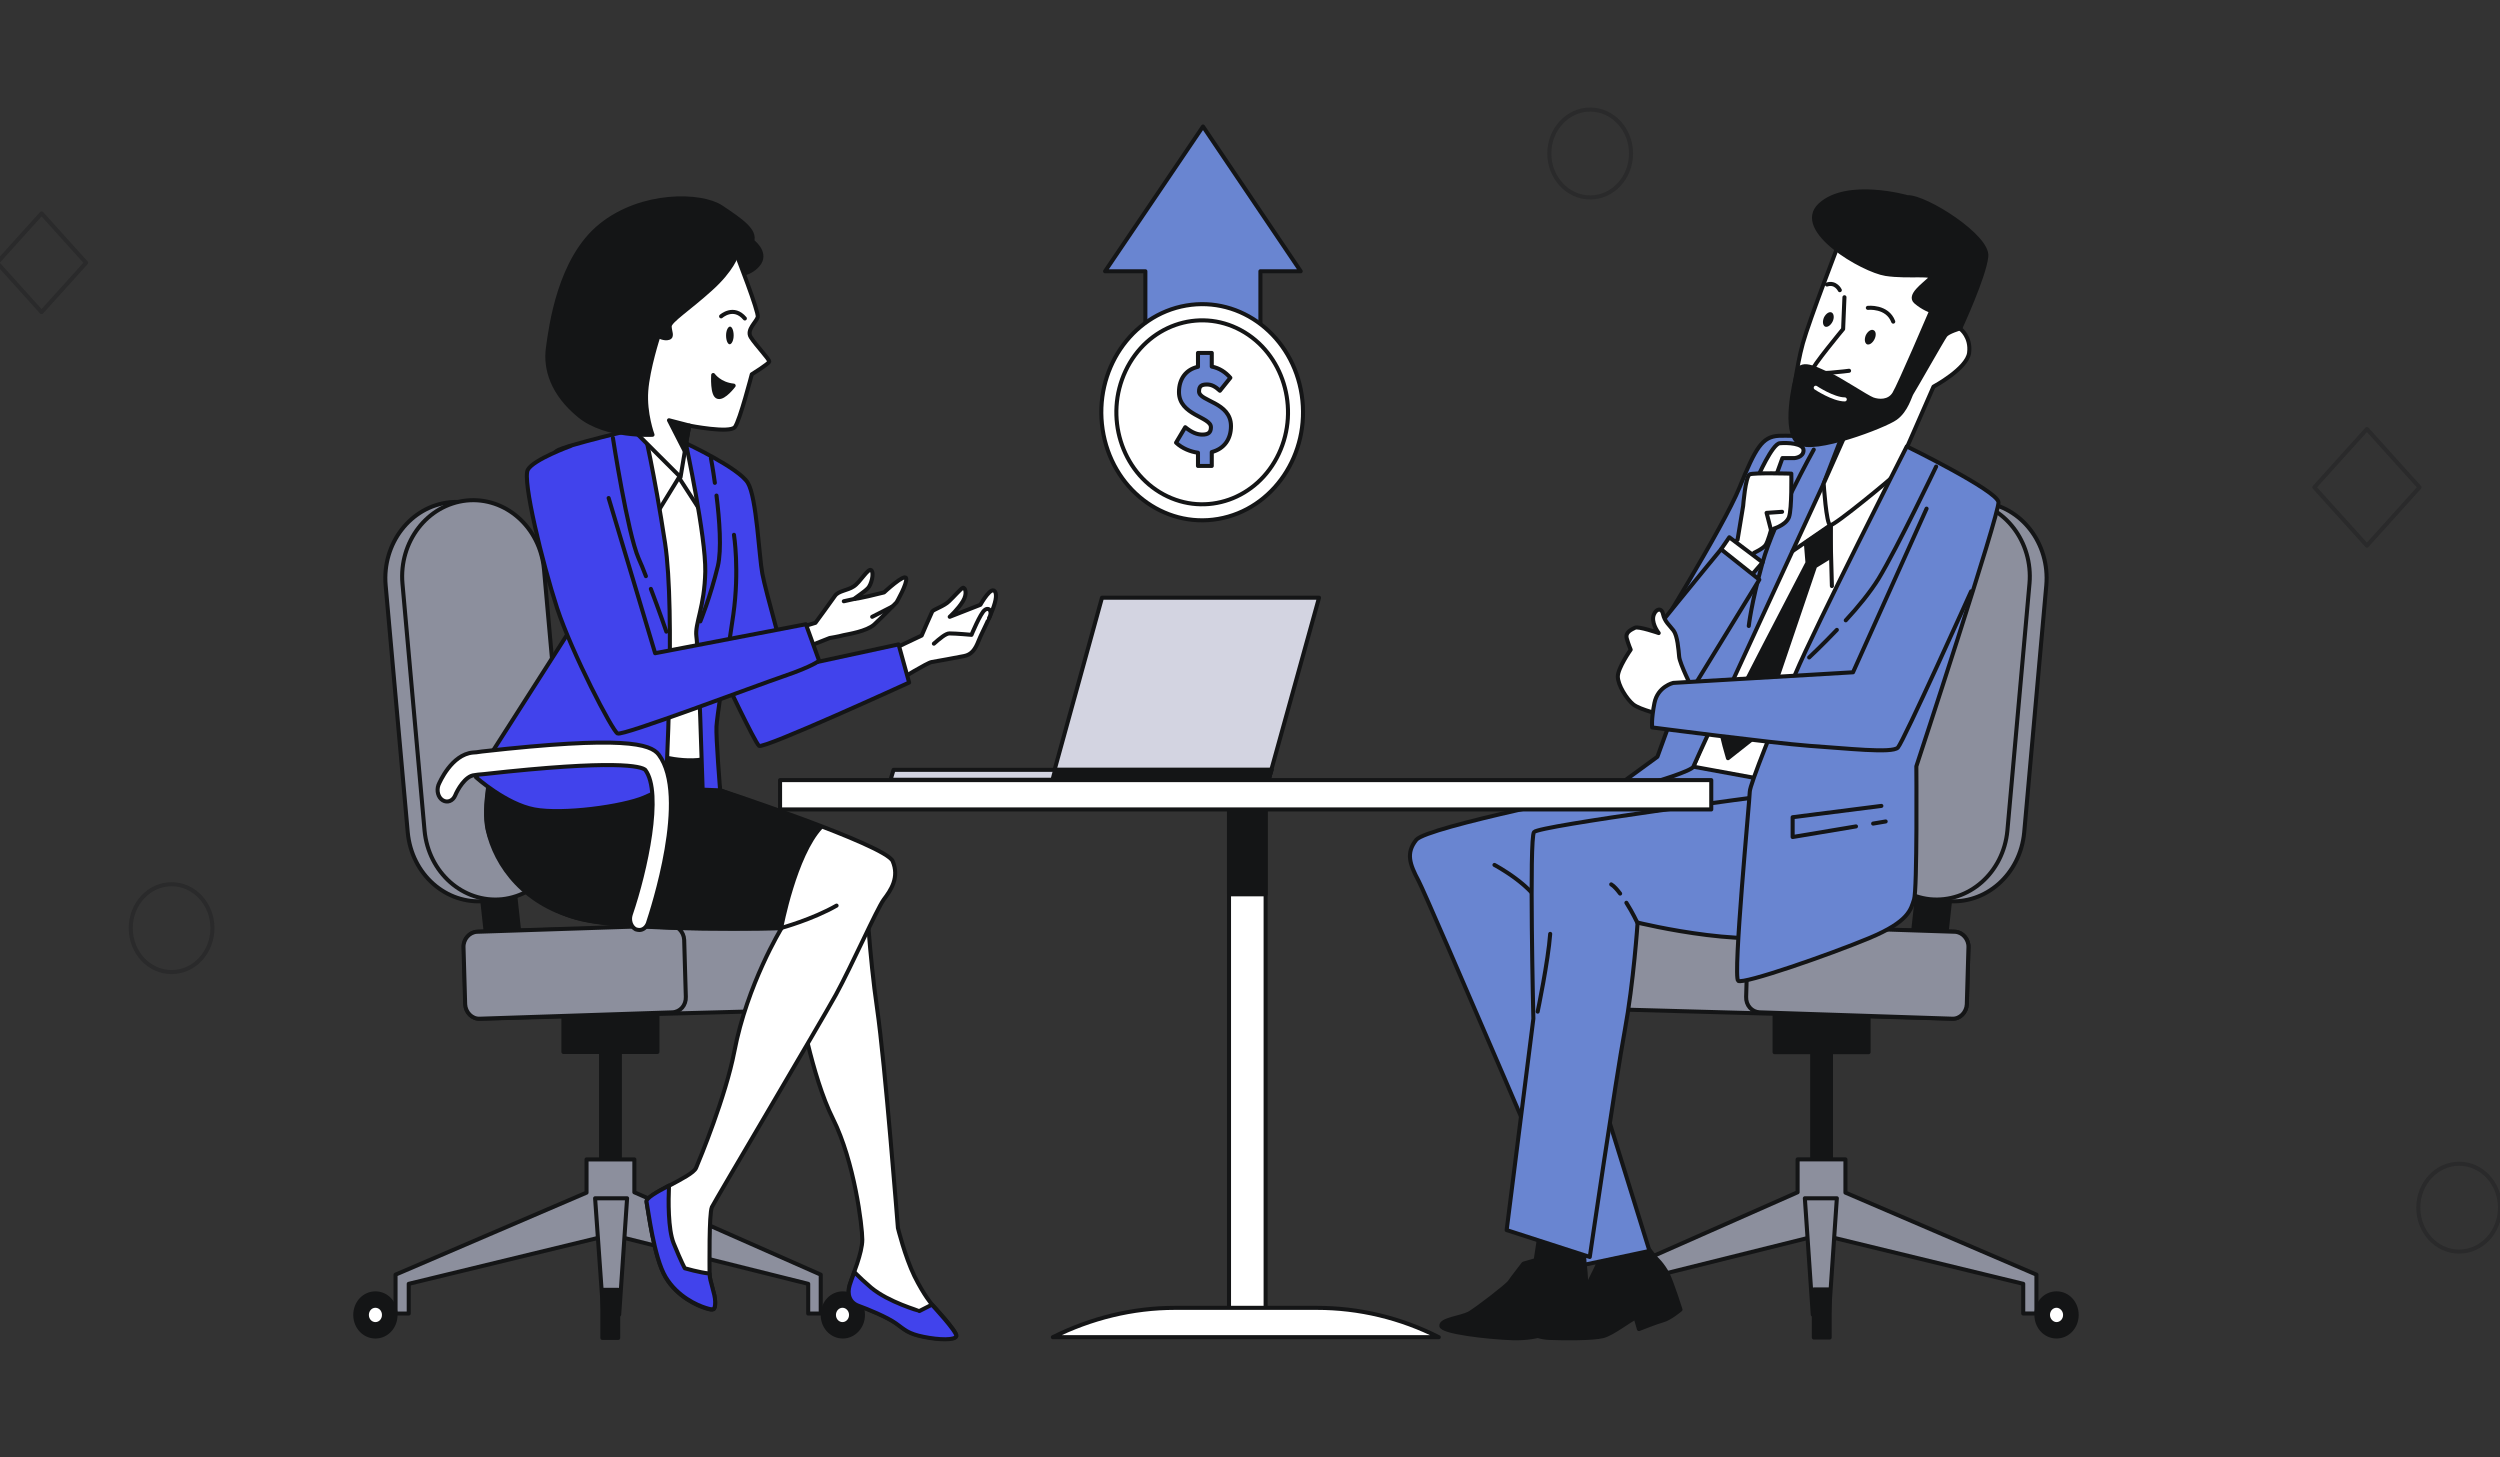 <svg width="616" height="359" viewBox="0 0 616 359" fill="none" xmlns="http://www.w3.org/2000/svg">
<rect x="0" y="0" width="616" height="359" fill="#333333" stroke="none"/>
<g clip-path="url(#clip0_3508_2233)">
<path d="M320.496 66.839L296.418 31.169L272.289 66.839H282.218V106.479H310.566V66.839H320.496Z" fill="#6985D1" stroke="#141516" stroke-miterlimit="10" stroke-linecap="round" stroke-linejoin="round"/>
<path d="M300.182 127.862C313.73 125.515 322.938 111.843 320.747 97.324C318.557 82.806 305.798 72.939 292.25 75.286C278.702 77.633 269.494 91.306 271.685 105.824C273.875 120.342 286.634 130.209 300.182 127.862Z" fill="white" stroke="#141516" stroke-miterlimit="10" stroke-linecap="round" stroke-linejoin="round"/>
<path d="M315.101 111.798C320.358 100.624 316.167 86.998 305.74 81.364C295.312 75.73 282.597 80.221 277.34 91.395C272.082 102.57 276.273 116.195 286.701 121.829C297.128 127.463 309.843 122.972 315.101 111.798Z" fill="white" stroke="#141516" stroke-miterlimit="10" stroke-linecap="round" stroke-linejoin="round"/>
<path d="M303.312 104.991C303.312 99.037 295.441 98.927 295.441 96.446C295.441 95.122 296.058 94.737 297.396 94.737C298.527 94.737 299.453 95.233 300.585 96.28L303.158 93.082C301.974 91.704 300.482 90.712 298.579 90.326V86.963H295.183V90.381C292.251 91.043 290.502 93.303 290.502 96.611C290.502 102.345 298.373 102.676 298.373 105.267C298.373 106.535 297.756 107.086 296.264 107.086C294.977 107.086 293.691 106.59 292.045 105.267L289.781 109.071C291.273 110.504 293.434 111.331 295.183 111.552V114.805H298.579V111.386C301.717 110.559 303.312 108.134 303.312 104.991Z" fill="#6985D1" stroke="#141516" stroke-miterlimit="10" stroke-linecap="round" stroke-linejoin="round"/>
<path d="M446.52 291.816H451.152V244H446.52V291.816Z" fill="#141516" stroke="#141516" stroke-miterlimit="10" stroke-linecap="round" stroke-linejoin="round"/>
<path d="M469.632 245.694L477.785 246.715L482.966 199.223L474.812 198.202L469.632 245.694Z" fill="#141516" stroke="#141516" stroke-miterlimit="10" stroke-linecap="round" stroke-linejoin="round"/>
<path d="M442.93 293.774V285.674H454.715V293.861L501.775 314.068V323.649H498.524V316.332L448.701 304.226L400.096 316.332V323.649H397.008V314.068L442.93 293.774Z" fill="#8C8F9D" stroke="#141516" stroke-miterlimit="10" stroke-linecap="round" stroke-linejoin="round"/>
<path d="M437.254 259.257H460.418V244.015H437.254V259.257Z" fill="#141516" stroke="#141516" stroke-miterlimit="10" stroke-linecap="round" stroke-linejoin="round"/>
<path d="M501.773 323.997C501.773 321.035 503.968 318.684 506.731 318.684C509.495 318.684 511.689 321.035 511.689 323.997C511.689 326.958 509.495 329.31 506.731 329.31C503.968 329.31 501.773 326.958 501.773 323.997Z" fill="#141516" stroke="#141516" stroke-miterlimit="10" stroke-linecap="round" stroke-linejoin="round"/>
<path d="M504.617 323.997C504.617 322.691 505.593 321.732 506.73 321.732C507.868 321.732 508.844 322.778 508.844 323.997C508.844 325.303 507.868 326.262 506.73 326.262C505.593 326.262 504.617 325.216 504.617 323.997Z" fill="white" stroke="#141516" stroke-miterlimit="10" stroke-linecap="round" stroke-linejoin="round"/>
<path d="M386.602 323.998C386.602 321.036 388.796 318.685 391.56 318.685C394.323 318.685 396.517 321.036 396.517 323.998C396.517 326.959 394.323 329.311 391.56 329.311C388.796 329.311 386.602 326.959 386.602 323.998Z" fill="#141516" stroke="#141516" stroke-miterlimit="10" stroke-linecap="round" stroke-linejoin="round"/>
<path d="M391.641 326.262C392.808 326.262 393.754 325.248 393.754 323.997C393.754 322.746 392.808 321.732 391.641 321.732C390.473 321.732 389.527 322.746 389.527 323.997C389.527 325.248 390.473 326.262 391.641 326.262Z" fill="white" stroke="#141516" stroke-miterlimit="10" stroke-linecap="round" stroke-linejoin="round"/>
<path d="M446.666 323.91H450.648L452.599 295.255H444.715L446.666 323.91Z" fill="#8C8F9D" stroke="#141516" stroke-miterlimit="10" stroke-linecap="round" stroke-linejoin="round"/>
<path d="M446.927 329.566H450.828V317.721H446.927V329.566Z" fill="#141516" stroke="#141516" stroke-miterlimit="10" stroke-linecap="round" stroke-linejoin="round"/>
<path d="M479.664 222.005C489.255 222.963 497.789 215.473 498.765 205.108L504.21 144.226C505.104 133.949 498.115 124.803 488.443 123.758C478.852 122.8 470.318 130.291 469.342 140.655L463.897 201.537C463.003 211.815 470.074 220.96 479.664 222.005Z" fill="#8C8F9D" stroke="#141516" stroke-miterlimit="10" stroke-linecap="round" stroke-linejoin="round"/>
<path d="M475.52 221.569C485.111 222.528 493.645 215.037 494.62 204.672L500.066 143.791C500.96 133.513 493.97 124.368 484.298 123.323C474.707 122.365 466.173 129.855 465.198 140.22L459.752 201.101C458.858 211.379 465.929 220.524 475.52 221.569Z" fill="#8C8F9D" stroke="#141516" stroke-miterlimit="10" stroke-linecap="round" stroke-linejoin="round"/>
<path d="M399.445 248.744L481.048 251.008C482.917 251.096 484.543 249.441 484.624 247.437L485.03 233.415C485.112 231.411 483.567 229.669 481.698 229.582L400.095 227.318C398.226 227.231 396.6 228.886 396.519 230.889L396.112 244.912C396.031 247.002 397.575 248.657 399.445 248.744Z" fill="#8C8F9D" stroke="#141516" stroke-miterlimit="10" stroke-linecap="round" stroke-linejoin="round"/>
<path d="M433.582 249.441L481.048 251.009C482.917 251.096 484.543 249.441 484.624 247.438L485.031 233.415C485.112 231.412 483.568 229.67 481.698 229.583L434.232 228.015C432.363 227.928 430.737 229.583 430.656 231.586L430.249 245.609C430.168 247.699 431.631 249.354 433.582 249.441Z" fill="#8C8F9D" stroke="#141516" stroke-miterlimit="10" stroke-linecap="round" stroke-linejoin="round"/>
<path d="M393.998 308.58L393.592 311.803C393.592 311.803 390.015 319.555 388.552 320.861C387.171 322.167 378.311 326.261 376.686 326.871C375.06 327.48 377.905 329.484 381.725 329.658C385.545 329.832 392.535 329.832 394.973 329.222C397.412 328.613 401.963 324.955 403.02 324.693L403.833 327.48C403.833 327.48 408.222 325.738 409.847 325.303C411.473 324.868 414.074 322.69 414.074 322.69C414.074 322.69 412.042 316.245 410.904 313.893C409.685 311.541 408.059 310.061 408.059 310.061L405.052 306.229L393.998 308.58Z" fill="#141516" stroke="#141516" stroke-miterlimit="10" stroke-linecap="round" stroke-linejoin="round"/>
<path d="M418.299 185.859L411.716 190.127L397.248 194.656C397.248 194.656 351.57 203.715 348.969 206.937C346.369 210.16 347.344 212.947 349.538 217.041C351.733 221.134 390.421 311.629 390.421 311.629L406.433 308.232L379.53 221.57C379.53 221.57 430.085 232.544 438.863 230.802C447.722 229.06 458.938 218.957 460.889 211.292C462.84 203.627 453.655 191.347 453.655 191.347L418.299 185.859Z" fill="#6985D1" stroke="#141516" stroke-miterlimit="10" stroke-linecap="round" stroke-linejoin="round"/>
<path d="M368.234 213.121C368.234 213.121 378.313 218.434 380.182 224.27" stroke="#141516" stroke-miterlimit="10" stroke-linecap="round" stroke-linejoin="round"/>
<path d="M470.642 114.09L448.941 112L417.242 188.908L438.131 192.74L470.642 114.09Z" fill="white" stroke="#141516" stroke-miterlimit="10" stroke-linecap="round" stroke-linejoin="round"/>
<path d="M449.348 119.142C449.348 119.142 417.65 187.775 417.244 188.908C416.837 189.953 407.815 192.74 405.783 193.175C403.751 193.611 397.168 194.656 397.168 194.656L408.384 186.469L416.431 164.346L406.596 158.946C406.596 158.946 424.64 129.942 428.623 120.1C432.605 110.258 434.231 107.645 438.213 107.384C442.196 107.209 453.656 107.993 453.656 107.993L449.348 119.142Z" fill="#6985D1" stroke="#141516" stroke-miterlimit="10" stroke-linecap="round" stroke-linejoin="round"/>
<path d="M444.958 133.688L445.365 138.652C445.365 138.652 424.314 179.066 424.151 179.937C423.989 180.808 425.777 186.817 425.777 186.817L433.173 180.982L447.234 139.523L451.054 137.171L451.135 129.507L444.958 133.688Z" fill="#141516" stroke="#141516" stroke-miterlimit="10" stroke-linecap="round" stroke-linejoin="round"/>
<path d="M453.332 59.393C453.332 59.393 445.854 78.728 444.229 84.564C442.603 90.4 441.384 99.981 441.709 101.026C442.034 102.071 444.229 105.816 447.967 105.99C451.787 106.164 455.12 106.164 455.12 106.164L449.349 119.142C449.349 119.142 449.999 129.245 450.975 129.42C451.95 129.594 466.499 117.574 466.824 117.052C467.149 116.529 476.415 95.277 476.415 95.277C476.415 95.277 484.705 90.835 485.193 86.916C485.68 82.996 483.079 81.08 483.079 81.08V76.29L486.737 64.619C486.737 64.619 477.634 58.261 467.555 55.56C457.477 52.86 455.282 54.689 455.282 54.689L453.332 59.393Z" fill="white" stroke="#141516" stroke-miterlimit="10" stroke-linecap="round" stroke-linejoin="round"/>
<path d="M469.994 48.592C469.994 48.592 455.12 44.325 448.455 50.508C441.871 56.693 459.021 66.622 464.629 67.493C470.237 68.364 477.227 67.144 475.52 68.712C473.895 70.28 470.237 72.806 472.026 74.373C473.814 75.941 475.846 76.638 475.846 76.638C475.846 76.638 468.043 94.928 466.742 97.019C465.442 99.109 462.922 98.935 461.459 98.412C459.996 97.89 452.844 93.1 450.568 92.228C448.292 91.358 443.985 88.657 442.928 91.532C441.953 94.406 439.433 106.425 443.091 109.038C446.748 111.738 464.467 104.945 467.068 103.029C469.75 101.113 470.563 97.541 471.05 96.845C471.538 96.148 478.69 83.519 479.341 82.648C479.991 81.777 482.998 80.906 482.998 80.906C482.998 80.906 488.931 68.102 489.419 63.225C490.069 58.347 474.464 48.418 469.994 48.592Z" fill="#141516" stroke="#141516" stroke-miterlimit="10" stroke-linecap="round" stroke-linejoin="round"/>
<path d="M454.472 73.241L454.146 81.08C454.146 81.08 446.344 90.487 446.344 91.532C446.344 92.577 455.609 91.358 455.609 91.358" stroke="#141516" stroke-miterlimit="10" stroke-linecap="round" stroke-linejoin="round"/>
<path d="M453.33 71.499C453.33 71.499 452.355 69.408 450.16 70.105" stroke="#141516" stroke-miterlimit="10" stroke-linecap="round" stroke-linejoin="round"/>
<path d="M460.238 75.854C460.238 75.854 465.034 75.332 466.497 79.251" stroke="#141516" stroke-miterlimit="10" stroke-linecap="round" stroke-linejoin="round"/>
<path d="M447.398 95.538C447.398 95.538 451.706 98.412 454.551 98.412" stroke="white" stroke-miterlimit="10" stroke-linecap="round" stroke-linejoin="round"/>
<path d="M461.863 83.606C461.376 84.564 460.563 85.087 459.994 84.825C459.425 84.477 459.344 83.519 459.75 82.561C460.238 81.603 461.051 81.08 461.619 81.341C462.27 81.603 462.351 82.648 461.863 83.606Z" fill="#141516"/>
<path d="M451.543 79.251C451.055 80.209 450.243 80.731 449.674 80.47C449.105 80.121 449.023 79.163 449.43 78.205C449.917 77.247 450.73 76.725 451.299 76.986C451.868 77.247 452.031 78.292 451.543 79.251Z" fill="#141516"/>
<path d="M379.776 301.438L378.394 310.497L375.387 311.368C375.387 311.368 372.542 315.026 371.973 315.897C371.404 316.768 363.926 322.516 361.976 323.649C359.944 324.694 354.986 325.129 355.148 326.697C355.311 328.178 365.958 329.484 372.786 329.745C379.613 329.92 383.433 327.568 383.433 327.568L384.002 329.049L390.992 328.439C390.992 328.439 390.586 321.384 390.829 318.336C390.992 315.287 390.423 311.019 390.423 311.019L390.017 304.748L379.776 301.438Z" fill="#141516" stroke="#141516" stroke-miterlimit="10" stroke-linecap="round" stroke-linejoin="round"/>
<path d="M436.098 195.963C436.098 195.963 379.122 203.453 377.984 205.021C376.765 206.502 377.822 251.009 377.822 251.009L371.238 303.094L391.72 309.713C391.72 309.713 398.141 265.816 400.336 253.97C402.53 242.125 403.506 227.318 403.506 227.318C403.506 227.318 434.96 235.07 445.77 228.625C456.58 222.179 454.386 214.254 454.386 214.254" fill="#6985D1"/>
<path d="M436.098 195.963C436.098 195.963 379.122 203.453 377.984 205.021C376.765 206.502 377.822 251.009 377.822 251.009L371.238 303.094L391.72 309.713C391.72 309.713 398.141 265.816 400.336 253.97C402.53 242.125 403.506 227.318 403.506 227.318C403.506 227.318 434.96 235.07 445.77 228.625C456.58 222.179 454.386 214.254 454.386 214.254" stroke="#141516" stroke-miterlimit="10" stroke-linecap="round" stroke-linejoin="round"/>
<path d="M378.879 249.267C378.879 249.267 381.48 236.812 381.967 230.105" stroke="#141516" stroke-miterlimit="10" stroke-linecap="round" stroke-linejoin="round"/>
<path d="M399.198 220.177C398.467 219.219 397.735 218.348 397.004 217.912" stroke="#141516" stroke-miterlimit="10" stroke-linecap="round" stroke-linejoin="round"/>
<path d="M403.424 227.319C403.424 227.319 402.286 224.88 400.742 222.441" stroke="#141516" stroke-miterlimit="10" stroke-linecap="round" stroke-linejoin="round"/>
<path d="M469.83 109.996C469.83 109.996 447.154 154.677 442.358 166.087C437.563 177.497 431.142 193.349 431.142 195.091C431.142 196.833 426.915 240.818 428.297 241.688C429.679 242.559 450.73 235.243 460.564 231.15C470.399 227.056 470.805 224.095 471.618 221.656C472.431 219.304 472.187 188.82 472.187 188.82C472.187 188.82 492.669 126.545 492.425 123.758C492.263 120.97 469.83 109.996 469.83 109.996Z" fill="#6985D1" stroke="#141516" stroke-miterlimit="10" stroke-linecap="round" stroke-linejoin="round"/>
<path d="M452.601 155.2C448.862 159.12 445.773 161.994 445.773 161.994" stroke="#141516" stroke-miterlimit="10" stroke-linecap="round" stroke-linejoin="round"/>
<path d="M477.067 114.961C477.067 114.961 467.639 134.732 462.843 142.658C460.893 145.794 457.885 149.539 454.797 152.849" stroke="#141516" stroke-miterlimit="10" stroke-linecap="round" stroke-linejoin="round"/>
<path d="M446.91 110.78C446.91 110.78 437.157 128.287 434.312 138.565C431.467 148.842 430.898 154.242 430.898 154.242" stroke="#141516" stroke-miterlimit="10" stroke-linecap="round" stroke-linejoin="round"/>
<path d="M441.707 135.777L450.973 129.419L451.379 144.4" stroke="#141516" stroke-miterlimit="10" stroke-linecap="round" stroke-linejoin="round"/>
<path d="M461.539 202.931L464.628 202.408" stroke="#141516" stroke-miterlimit="10" stroke-linecap="round" stroke-linejoin="round"/>
<path d="M463.571 198.575L441.707 201.362V206.24L457.312 203.627" stroke="#141516" stroke-miterlimit="10" stroke-linecap="round" stroke-linejoin="round"/>
<path d="M433.094 117.575C433.094 117.575 436.67 109.388 438.539 109.213C440.409 109.039 444.391 109.213 444.391 110.955C444.391 112.697 442.197 112.871 442.197 112.871H439.19L437.808 116.704L433.094 117.575Z" fill="white" stroke="#141516" stroke-miterlimit="10" stroke-linecap="round" stroke-linejoin="round"/>
<path d="M428.133 132.991L429.514 124.63C429.514 124.63 430.083 117.313 431.14 116.878C432.115 116.442 441.381 116.704 441.381 116.704C441.381 116.704 441.543 125.326 440.812 127.417C439.999 129.594 436.423 130.465 436.423 130.465C436.423 130.465 435.61 133.514 435.041 134.298C434.472 135.169 432.197 136.214 432.197 136.214L431.628 137.956L426.426 134.298L428.133 132.991Z" fill="white" stroke="#141516" stroke-miterlimit="10" stroke-linecap="round" stroke-linejoin="round"/>
<path d="M436.342 130.465L435.285 126.372L439.105 126.11" fill="white"/>
<path d="M436.342 130.465L435.285 126.372L439.105 126.11" stroke="#141516" stroke-miterlimit="10" stroke-linecap="round" stroke-linejoin="round"/>
<path d="M426.102 132.382L434.311 138.566L431.142 142.224L424.07 135.343L426.102 132.382Z" fill="white" stroke="#141516" stroke-miterlimit="10" stroke-linecap="round" stroke-linejoin="round"/>
<path d="M424.069 135.343L433.497 142.833L415.454 172.272C415.454 172.272 412.446 173.143 409.033 171.837C405.619 170.53 402.449 163.214 402.449 162.343C402.449 161.559 424.069 135.343 424.069 135.343Z" fill="#6985D1" stroke="#141516" stroke-miterlimit="10" stroke-linecap="round" stroke-linejoin="round"/>
<path d="M416.916 169.571C416.916 169.571 413.909 163.561 413.747 161.819C413.584 160.077 413.34 156.681 412.365 155.374C411.39 154.068 410.17 153.197 409.764 151.281C409.358 149.364 407.569 150.235 407.326 152.151C407.163 154.068 408.707 155.984 408.707 155.984C408.707 155.984 403.668 154.242 402.855 154.677C402.043 155.113 400.417 155.723 400.823 157.29C401.23 158.771 401.799 160.077 401.799 160.077C401.799 160.077 398.629 164.607 398.629 166.697C398.629 168.787 400.823 172.271 402.449 173.578C404.075 174.884 409.683 176.191 409.683 176.191L416.916 169.571Z" fill="white" stroke="#141516" stroke-miterlimit="10" stroke-linecap="round" stroke-linejoin="round"/>
<path d="M474.708 125.326L456.583 165.653L412.287 168.266C412.287 168.266 408.467 169.137 407.654 173.23C406.841 177.324 407.085 179.24 407.085 179.24C407.085 179.24 436.589 183.072 445.773 183.769C454.958 184.379 466.255 185.685 467.637 184.205C469.019 182.724 485.681 145.707 485.681 145.707" fill="#6985D1"/>
<path d="M474.708 125.326L456.583 165.653L412.287 168.266C412.287 168.266 408.467 169.137 407.654 173.23C406.841 177.324 407.085 179.24 407.085 179.24C407.085 179.24 436.589 183.072 445.773 183.769C454.958 184.379 466.255 185.685 467.637 184.205C469.019 182.724 485.681 145.707 485.681 145.707" stroke="#141516" stroke-miterlimit="10" stroke-linecap="round" stroke-linejoin="round"/>
<path d="M152.73 243.957H148.098V291.774H152.73V243.957Z" fill="#141516" stroke="#141516" stroke-miterlimit="10" stroke-linecap="round" stroke-linejoin="round"/>
<path d="M124.501 198.131L116.348 199.152L121.528 246.644L129.681 245.623L124.501 198.131Z" fill="#141516" stroke="#141516" stroke-miterlimit="10" stroke-linecap="round" stroke-linejoin="round"/>
<path d="M156.306 293.778V285.678H144.521V293.865L97.461 314.072V323.653H100.712V316.336L150.617 304.23L199.14 316.336V323.653H202.228V314.072L156.306 293.778Z" fill="#8C8F9D" stroke="#141516" stroke-miterlimit="10" stroke-linecap="round" stroke-linejoin="round"/>
<path d="M161.992 243.957H138.828V259.199H161.992V243.957Z" fill="#141516" stroke="#141516" stroke-miterlimit="10" stroke-linecap="round" stroke-linejoin="round"/>
<path d="M97.459 324C97.459 321.039 95.264 318.688 92.501 318.688C89.737 318.688 87.543 321.039 87.543 324C87.543 326.962 89.737 329.313 92.501 329.313C95.264 329.313 97.459 326.962 97.459 324Z" fill="#141516" stroke="#141516" stroke-miterlimit="10" stroke-linecap="round" stroke-linejoin="round"/>
<path d="M94.617 324.001C94.617 322.694 93.642 321.736 92.504 321.736C91.285 321.736 90.391 322.782 90.391 324.001C90.391 325.307 91.366 326.265 92.504 326.265C93.723 326.265 94.617 325.22 94.617 324.001Z" fill="white" stroke="#141516" stroke-miterlimit="10" stroke-linecap="round" stroke-linejoin="round"/>
<path d="M212.631 324C212.631 321.039 210.436 318.688 207.673 318.688C204.909 318.688 202.715 321.039 202.715 324C202.715 326.962 204.909 329.313 207.673 329.313C210.355 329.313 212.631 326.962 212.631 324Z" fill="#141516" stroke="#141516" stroke-miterlimit="10" stroke-linecap="round" stroke-linejoin="round"/>
<path d="M207.59 326.265C208.757 326.265 209.703 325.252 209.703 324.001C209.703 322.75 208.757 321.736 207.59 321.736C206.423 321.736 205.477 322.75 205.477 324.001C205.477 325.252 206.423 326.265 207.59 326.265Z" fill="white" stroke="#141516" stroke-miterlimit="10" stroke-linecap="round" stroke-linejoin="round"/>
<path d="M152.566 323.913H148.665L146.633 295.258H154.517L152.566 323.913Z" fill="#8C8F9D" stroke="#141516" stroke-miterlimit="10" stroke-linecap="round" stroke-linejoin="round"/>
<path d="M152.323 317.816H148.422V329.662H152.323V317.816Z" fill="#141516" stroke="#141516" stroke-miterlimit="10" stroke-linecap="round" stroke-linejoin="round"/>
<path d="M119.568 222.009C109.977 222.967 101.443 215.477 100.468 205.112L95.022 144.23C94.128 133.953 101.118 124.807 110.79 123.762C120.381 122.804 128.915 130.295 129.891 140.659L135.336 201.541C136.23 211.818 129.159 220.964 119.568 222.009Z" fill="#8C8F9D" stroke="#141516" stroke-miterlimit="10" stroke-linecap="round" stroke-linejoin="round"/>
<path d="M123.713 221.573C114.122 222.531 105.588 215.041 104.612 204.676L99.167 143.795C98.273 133.517 105.263 124.372 114.935 123.327C124.526 122.369 133.06 129.859 134.035 140.224L139.481 201.105C140.375 211.383 133.304 220.528 123.713 221.573Z" fill="#8C8F9D" stroke="#141516" stroke-miterlimit="10" stroke-linecap="round" stroke-linejoin="round"/>
<path d="M202.637 248.748L118.271 251.012C116.401 251.099 114.776 249.445 114.695 247.441L114.288 233.419C114.207 231.415 115.751 229.673 117.621 229.586L201.987 227.322C203.856 227.235 205.482 228.889 205.563 230.893L205.97 244.915C205.97 247.006 204.507 248.661 202.637 248.748Z" fill="#8C8F9D" stroke="#141516" stroke-miterlimit="10" stroke-linecap="round" stroke-linejoin="round"/>
<path d="M165.655 249.445L118.189 251.013C116.319 251.1 114.694 249.445 114.613 247.442L114.206 233.419C114.125 231.416 115.669 229.674 117.539 229.587L165.005 228.019C166.874 227.932 168.5 229.587 168.581 231.59L168.987 245.613C169.069 247.703 167.606 249.358 165.655 249.445Z" fill="#8C8F9D" stroke="#141516" stroke-miterlimit="10" stroke-linecap="round" stroke-linejoin="round"/>
<path d="M213.444 220.267C213.444 220.267 214.175 235.247 216.126 248.574C218.077 261.987 221.247 302.574 221.247 302.574C221.247 302.574 222.953 309.542 225.311 314.42C227.749 319.297 229.618 321.388 229.618 321.388C229.618 321.388 235.877 328.094 235.633 329.139C235.389 330.184 231.488 330.097 227.586 329.313C223.766 328.53 222.953 327.572 220.759 326.004C218.564 324.436 213.688 322.433 211.493 321.649C209.299 320.865 208.649 318.862 209.38 316.51C210.112 314.158 212.469 308.758 212.469 305.449C212.469 302.139 210.518 286.2 205.235 275.661C199.952 265.122 196.863 246.832 196.863 246.832L213.444 220.267Z" fill="white" stroke="#141516" stroke-miterlimit="10" stroke-linecap="round" stroke-linejoin="round"/>
<path d="M214.664 317.294C213.12 315.988 211.738 314.681 210.519 313.462C210.031 314.681 209.625 315.814 209.381 316.597C208.65 318.949 209.381 320.952 211.494 321.736C213.689 322.52 218.565 324.523 220.76 326.091C222.954 327.659 223.686 328.617 227.587 329.401C231.407 330.185 235.39 330.272 235.634 329.227C235.878 328.182 229.619 321.475 229.619 321.475L226.531 323.043C226.449 322.956 218.972 320.865 214.664 317.294Z" fill="#4143EC" stroke="#141516" stroke-miterlimit="10" stroke-linecap="round" stroke-linejoin="round"/>
<path d="M121.196 189.608C121.196 189.608 119.001 198.666 120.22 204.414C121.439 210.076 129.486 223.402 143.466 226.537C157.446 229.673 192.558 228.715 192.558 228.715C192.558 228.715 184.105 242.476 180.935 259.112C178.822 270.086 172.482 285.503 171.507 287.767C170.531 290.119 158.909 294.3 159.315 296.216C159.721 298.132 161.103 309.89 164.029 314.768C166.955 319.645 171.913 321.736 173.864 322.345C175.814 322.955 176.221 322.955 176.221 320.865C176.221 318.774 174.839 315.813 174.839 313.897C174.839 311.981 174.677 299.09 175.408 297.435C176.221 295.78 201.986 252.318 205.968 245.089C209.87 237.947 216.047 224.011 217.754 221.66C219.542 219.308 221.655 216.173 219.948 212.166C218.16 208.16 177.521 194.746 177.521 194.746L175.408 186.646L155.089 185.34L121.196 189.608Z" fill="white" stroke="#141516" stroke-miterlimit="10" stroke-linecap="round" stroke-linejoin="round"/>
<path d="M177.439 194.746L175.326 186.646L155.007 185.34L121.114 189.521C121.114 189.521 118.919 198.579 120.138 204.327C122.089 213.385 129.404 223.315 143.384 226.45C157.364 229.586 192.476 228.628 192.476 228.628C192.476 228.628 195.808 210.772 202.31 203.805C194.508 201.018 177.439 194.746 177.439 194.746Z" fill="#141516" stroke="#141516" stroke-miterlimit="10" stroke-linecap="round" stroke-linejoin="round"/>
<path d="M192.559 228.628C192.559 228.628 200.199 226.537 206.132 223.141Z" fill="white"/>
<path d="M192.559 228.628C192.559 228.628 200.199 226.537 206.132 223.141" stroke="#141516" stroke-miterlimit="10" stroke-linecap="round" stroke-linejoin="round"/>
<path d="M165.977 306.32C164.595 302.836 164.676 295.868 164.839 292.123C161.831 293.691 159.068 295.259 159.312 296.13C159.718 298.046 161.1 309.804 164.026 314.681C166.952 319.559 171.91 321.649 173.861 322.259C175.811 322.869 176.218 322.869 176.218 320.778C176.218 318.688 174.836 315.727 174.836 313.81C172.316 313.549 168.74 312.504 168.74 312.504C168.74 312.504 167.927 311.11 165.977 306.32Z" fill="#4143EC" stroke="#141516" stroke-miterlimit="10" stroke-linecap="round" stroke-linejoin="round"/>
<path d="M163.135 105.994L157.039 108.694C157.039 108.694 161.997 158.079 161.753 165.047C161.591 172.015 161.184 185.95 161.184 185.95C161.184 185.95 169.637 188.65 175.327 186.56L174.92 162.695C174.92 162.695 179.065 139.875 177.44 132.559C175.896 125.156 170.938 112.091 170.938 112.091C170.938 112.091 168.662 106.255 163.135 105.994Z" fill="white" stroke="#141516" stroke-miterlimit="10" stroke-linecap="round" stroke-linejoin="round"/>
<path d="M161.347 127.333L167.28 117.665L174.595 128.988C174.595 128.988 171.425 113.136 171.019 112.091C170.612 111.046 169.231 108.955 166.874 107.213C164.517 105.558 161.753 105.471 160.209 105.297C158.665 105.123 157.039 108.694 157.039 108.694L161.347 127.333Z" fill="white" stroke="#141516" stroke-miterlimit="10" stroke-linecap="round" stroke-linejoin="round"/>
<path d="M158.582 105.21C158.582 105.21 138.75 109.826 137.125 111.133C135.418 112.439 134.686 116.794 135.093 118.449C135.581 120.104 140.051 155.901 140.051 155.901L117.293 191.524C117.293 191.524 124.689 198.144 131.679 199.45C138.669 200.757 153.462 198.753 158.745 196.489C164.028 194.137 164.028 194.137 164.028 194.137C164.028 194.137 166.466 150.849 163.865 133.778C161.264 116.707 158.582 105.21 158.582 105.21Z" fill="#4143EC" stroke="#141516" stroke-miterlimit="10" stroke-linecap="round" stroke-linejoin="round"/>
<path d="M219.379 160.256L227.1 156.598C227.1 156.598 229.457 151.111 229.701 150.676C230.026 150.153 232.627 149.369 233.846 148.15C235.066 147.018 236.772 145.014 237.26 144.84C237.748 144.666 238.479 146.147 237.26 148.15C236.041 150.153 234.009 151.982 234.009 151.982L241.568 149.021C241.568 149.021 244.494 143.708 245.307 146.059C246.119 148.411 242.055 155.466 241.161 157.818C240.267 160.169 239.292 161.302 237.585 161.65C235.878 161.998 230.595 162.957 229.539 163.131C228.482 163.305 221.817 167.399 221.817 167.399L219.379 160.256Z" fill="white" stroke="#141516" stroke-miterlimit="10" stroke-linecap="round" stroke-linejoin="round"/>
<path d="M230.109 158.602C231.491 157.382 233.035 156.076 233.929 156.076C235.636 156.076 239.375 156.424 239.375 156.424C239.375 156.424 241.57 151.111 242.626 150.327C243.683 149.456 244.658 150.676 243.683 152.331" fill="white"/>
<path d="M230.109 158.602C231.491 157.382 233.035 156.076 233.929 156.076C235.636 156.076 239.375 156.424 239.375 156.424C239.375 156.424 241.57 151.111 242.626 150.327C243.683 149.456 244.658 150.676 243.683 152.331" stroke="#141516" stroke-miterlimit="10" stroke-linecap="round" stroke-linejoin="round"/>
<path d="M168.984 109.217C168.984 109.217 173.942 132.211 173.78 140.833C173.617 149.456 171.179 153.724 171.585 156.772C172.073 159.734 173.13 194.573 173.13 194.573L177.437 194.747C177.437 194.747 176.381 181.508 176.543 178.982C176.706 176.457 178.25 166.527 178.25 166.527C178.25 166.527 185.971 182.902 187.028 183.773C188.085 184.644 224.01 168.182 224.01 168.182L221.409 158.776L194.018 164.698C194.018 164.698 188.572 145.45 187.841 141.356C187.028 137.175 186.459 122.63 184.265 118.972C182.07 115.314 168.984 109.217 168.984 109.217Z" fill="#4143EC" stroke="#141516" stroke-miterlimit="10" stroke-linecap="round" stroke-linejoin="round"/>
<path d="M178.25 166.528C178.25 166.528 179.144 162.347 180.688 151.46C182.233 140.485 180.851 131.775 180.851 131.775" stroke="#141516" stroke-miterlimit="10" stroke-linecap="round" stroke-linejoin="round"/>
<path d="M176.545 122.107C177.277 128.03 177.846 135.433 176.87 139.527C175.001 147.192 172.562 153.114 172.562 153.114" stroke="#141516" stroke-miterlimit="10" stroke-linecap="round" stroke-linejoin="round"/>
<path d="M175.164 112.875C175.164 112.875 175.652 115.401 176.139 118.972" stroke="#141516" stroke-miterlimit="10" stroke-linecap="round" stroke-linejoin="round"/>
<path d="M160.371 145.102C162.403 150.415 164.191 155.64 164.191 155.64" stroke="#141516" stroke-miterlimit="10" stroke-linecap="round" stroke-linejoin="round"/>
<path d="M151.023 107.91C151.023 107.91 154.6 131.252 157.363 137.611C157.932 138.917 158.582 140.398 159.151 141.966" stroke="#141516" stroke-miterlimit="10" stroke-linecap="round" stroke-linejoin="round"/>
<path d="M194.91 155.292L200.925 153.463C200.925 153.463 204.826 148.15 205.72 146.843C206.614 145.537 208.809 145.537 210.353 144.492C211.897 143.534 213.929 139.875 214.661 140.485C215.473 141.182 214.661 144.143 213.848 144.927C213.035 145.798 211.247 146.93 210.597 147.453C209.947 147.976 217.831 145.972 217.831 145.972C217.831 145.972 222.951 141.182 223.276 142.488C223.601 143.795 220.919 148.411 220.919 148.411C220.919 148.411 217.18 152.243 215.392 153.898C213.523 155.553 209.053 156.25 207.833 156.511C206.614 156.86 204.42 157.208 204.42 157.208L195.154 160.866L194.91 155.292Z" fill="white" stroke="#141516" stroke-miterlimit="10" stroke-linecap="round" stroke-linejoin="round"/>
<path d="M219.864 149.456C219.864 149.456 216.613 151.111 214.906 151.982Z" fill="white"/>
<path d="M219.864 149.456C219.864 149.456 216.613 151.111 214.906 151.982" stroke="#141516" stroke-miterlimit="10" stroke-linecap="round" stroke-linejoin="round"/>
<path d="M210.678 147.54L207.914 148.15" stroke="#141516" stroke-miterlimit="10" stroke-linecap="round" stroke-linejoin="round"/>
<path d="M140.538 109.914C140.538 109.914 131.435 113.224 130.053 115.75C128.672 118.275 133.63 138.656 137.287 149.892C141.026 161.128 150.86 180.028 152.161 180.725C153.38 181.422 185.729 169.141 193.125 166.615C200.521 164.089 201.822 162.783 201.822 162.783L198.571 153.812L161.427 160.954L149.966 122.717" fill="#4143EC"/>
<path d="M140.538 109.914C140.538 109.914 131.435 113.224 130.053 115.75C128.672 118.275 133.63 138.656 137.287 149.892C141.026 161.128 150.86 180.028 152.161 180.725C153.38 181.422 185.729 169.141 193.125 166.615C200.521 164.089 201.822 162.783 201.822 162.783L198.571 153.812L161.427 160.954L149.966 122.717" stroke="#141516" stroke-miterlimit="10" stroke-linecap="round" stroke-linejoin="round"/>
<path d="M185.323 59.396C185.323 59.396 188.899 62.009 187.111 64.796C185.242 67.584 181.421 67.845 181.421 67.845L178.008 62.184C178.008 62.184 182.072 57.045 185.323 59.396Z" fill="#141516" stroke="#141516" stroke-miterlimit="10" stroke-linecap="round" stroke-linejoin="round"/>
<path d="M181.501 62.794C181.501 62.794 187.028 76.903 186.703 78.123C186.378 79.342 183.858 81.258 184.996 83.087C186.134 84.916 189.629 88.575 189.547 89.097C189.466 89.62 185.24 92.233 185.24 92.233C185.24 92.233 182.314 103.555 181.095 105.21C179.875 106.865 169.797 104.862 169.797 104.862L167.684 117.578L155.736 105.646L151.266 101.117C151.266 101.117 147.283 81.781 155.736 70.197C164.27 58.439 181.501 62.794 181.501 62.794Z" fill="white" stroke="#141516" stroke-miterlimit="10" stroke-linecap="round" stroke-linejoin="round"/>
<path d="M180.772 82.652C180.772 83.871 180.284 84.829 179.796 84.829C179.309 84.829 178.902 83.871 178.902 82.652C178.902 81.433 179.39 80.475 179.878 80.475C180.365 80.475 180.772 81.433 180.772 82.652Z" fill="#141516"/>
<path d="M180.771 95.02C177.276 94.672 175.732 92.407 175.732 92.407C175.732 92.407 175.407 97.546 176.951 97.807C178.414 98.156 180.771 95.02 180.771 95.02Z" fill="#141516" stroke="#141516" stroke-miterlimit="10" stroke-linecap="round" stroke-linejoin="round"/>
<path d="M177.68 77.949C177.68 77.949 180.768 75.162 183.532 78.471" stroke="#141516" stroke-miterlimit="10" stroke-linecap="round" stroke-linejoin="round"/>
<path d="M169.879 104.862L164.84 103.556L168.66 111.046L169.879 104.862Z" fill="#141516" stroke="#141516" stroke-miterlimit="10" stroke-linecap="round" stroke-linejoin="round"/>
<path d="M181.503 62.794C181.503 62.794 180.447 66.452 175.082 71.242C169.799 76.032 165.004 79.081 165.004 80.387C165.004 81.694 165.816 82.913 164.76 83.262C163.703 83.61 162.24 82.826 162.24 82.826C162.24 82.826 159.639 90.752 159.233 96.326C158.827 101.901 160.777 107.126 160.777 107.126C160.777 107.126 149.317 107.823 142.734 102.423C136.15 97.023 134.281 90.926 135.012 85.7C135.744 80.387 137.857 63.752 148.017 55.564C158.176 47.377 172.806 47.813 177.683 51.035C182.641 54.345 186.217 56.784 185.323 59.484C184.429 62.097 181.503 62.794 181.503 62.794Z" fill="#141516" stroke="#141516" stroke-miterlimit="10" stroke-linecap="round" stroke-linejoin="round"/>
<path d="M157.525 229.151C157.2 229.151 156.956 229.064 156.631 228.977C155.493 228.367 154.925 226.8 155.412 225.319C159.07 214.606 163.296 195.357 158.988 189.696C158.013 188.825 151.917 187.083 119.243 190.741C118.106 190.828 117.293 190.915 116.886 191.002C114.611 191.176 112.66 194.747 112.172 195.967C111.603 197.36 110.222 197.883 109.084 197.186C107.946 196.489 107.539 194.835 108.027 193.441C108.352 192.657 111.278 185.95 116.48 185.428C116.886 185.428 117.699 185.341 118.756 185.167C153.624 181.247 160.289 183.25 162.321 185.95C169.961 196.141 160.695 224.274 159.639 227.496C159.232 228.541 158.419 229.151 157.525 229.151Z" fill="white" stroke="#141516" stroke-miterlimit="10" stroke-linecap="round" stroke-linejoin="round"/>
<path d="M325.011 147.275H271.53L259.176 192.131H312.575L325.011 147.275Z" fill="#D3D4E1" stroke="#141516" stroke-miterlimit="10" stroke-linecap="round" stroke-linejoin="round"/>
<path d="M220.165 189.692L219.434 192.131H312.578L313.31 189.692H220.165Z" fill="#D3D4E1" stroke="#141516" stroke-miterlimit="10" stroke-linecap="round" stroke-linejoin="round"/>
<path d="M259.99 189.692L259.34 192.131H312.577L313.308 189.692H259.99Z" fill="#141516" stroke="#141516" stroke-miterlimit="10" stroke-linecap="round" stroke-linejoin="round"/>
<path d="M311.85 198.924H302.828V328.439H311.85V198.924Z" fill="white" stroke="#141516" stroke-miterlimit="10" stroke-linecap="round" stroke-linejoin="round"/>
<path d="M311.85 198.924H302.828V220.35H311.85V198.924Z" fill="#141516" stroke="#141516" stroke-miterlimit="10" stroke-linecap="round" stroke-linejoin="round"/>
<path d="M421.655 192.218H192.207V199.447H421.655V192.218Z" fill="white" stroke="#141516" stroke-miterlimit="10" stroke-linecap="round" stroke-linejoin="round"/>
<path d="M354.517 329.484H259.422C268.85 324.781 279.091 322.255 289.495 322.255H324.444C334.848 322.255 345.089 324.694 354.517 329.484Z" fill="white" stroke="#141516" stroke-miterlimit="10" stroke-linecap="round" stroke-linejoin="round"/>
<g opacity="0.3">
<path d="M10.243 52.58L-0.727 64.741L10.243 76.902L21.212 64.741L10.243 52.58Z" stroke="#141516" stroke-miterlimit="10" stroke-linecap="round" stroke-linejoin="round"/>
<path d="M583.208 105.71L570.25 120.076L583.208 134.442L596.167 120.076L583.208 105.71Z" stroke="#141516" stroke-miterlimit="10" stroke-linecap="round" stroke-linejoin="round"/>
<path d="M42.28 239.517C47.839 239.517 52.345 234.672 52.345 228.695C52.345 222.718 47.839 217.872 42.28 217.872C36.721 217.872 32.215 222.718 32.215 228.695C32.215 234.672 36.721 239.517 42.28 239.517Z" stroke="#141516" stroke-miterlimit="10" stroke-linecap="round" stroke-linejoin="round"/>
<path d="M605.936 308.388C611.495 308.388 616.002 303.543 616.002 297.566C616.002 291.589 611.495 286.743 605.936 286.743C600.377 286.743 595.871 291.589 595.871 297.566C595.871 303.543 600.377 308.388 605.936 308.388Z" stroke="#141516" stroke-miterlimit="10" stroke-linecap="round" stroke-linejoin="round"/>
<path d="M391.819 48.645C397.378 48.645 401.884 43.8 401.884 37.823C401.884 31.846 397.378 27 391.819 27C386.26 27 381.754 31.846 381.754 37.823C381.754 43.8 386.26 48.645 391.819 48.645Z" stroke="#141516" stroke-miterlimit="10" stroke-linecap="round" stroke-linejoin="round"/>
</g>
</g>
<defs>
<clipPath id="clip0_3508_2233">
<rect width="616" height="359" fill="white"/>
</clipPath>
</defs>
</svg>
